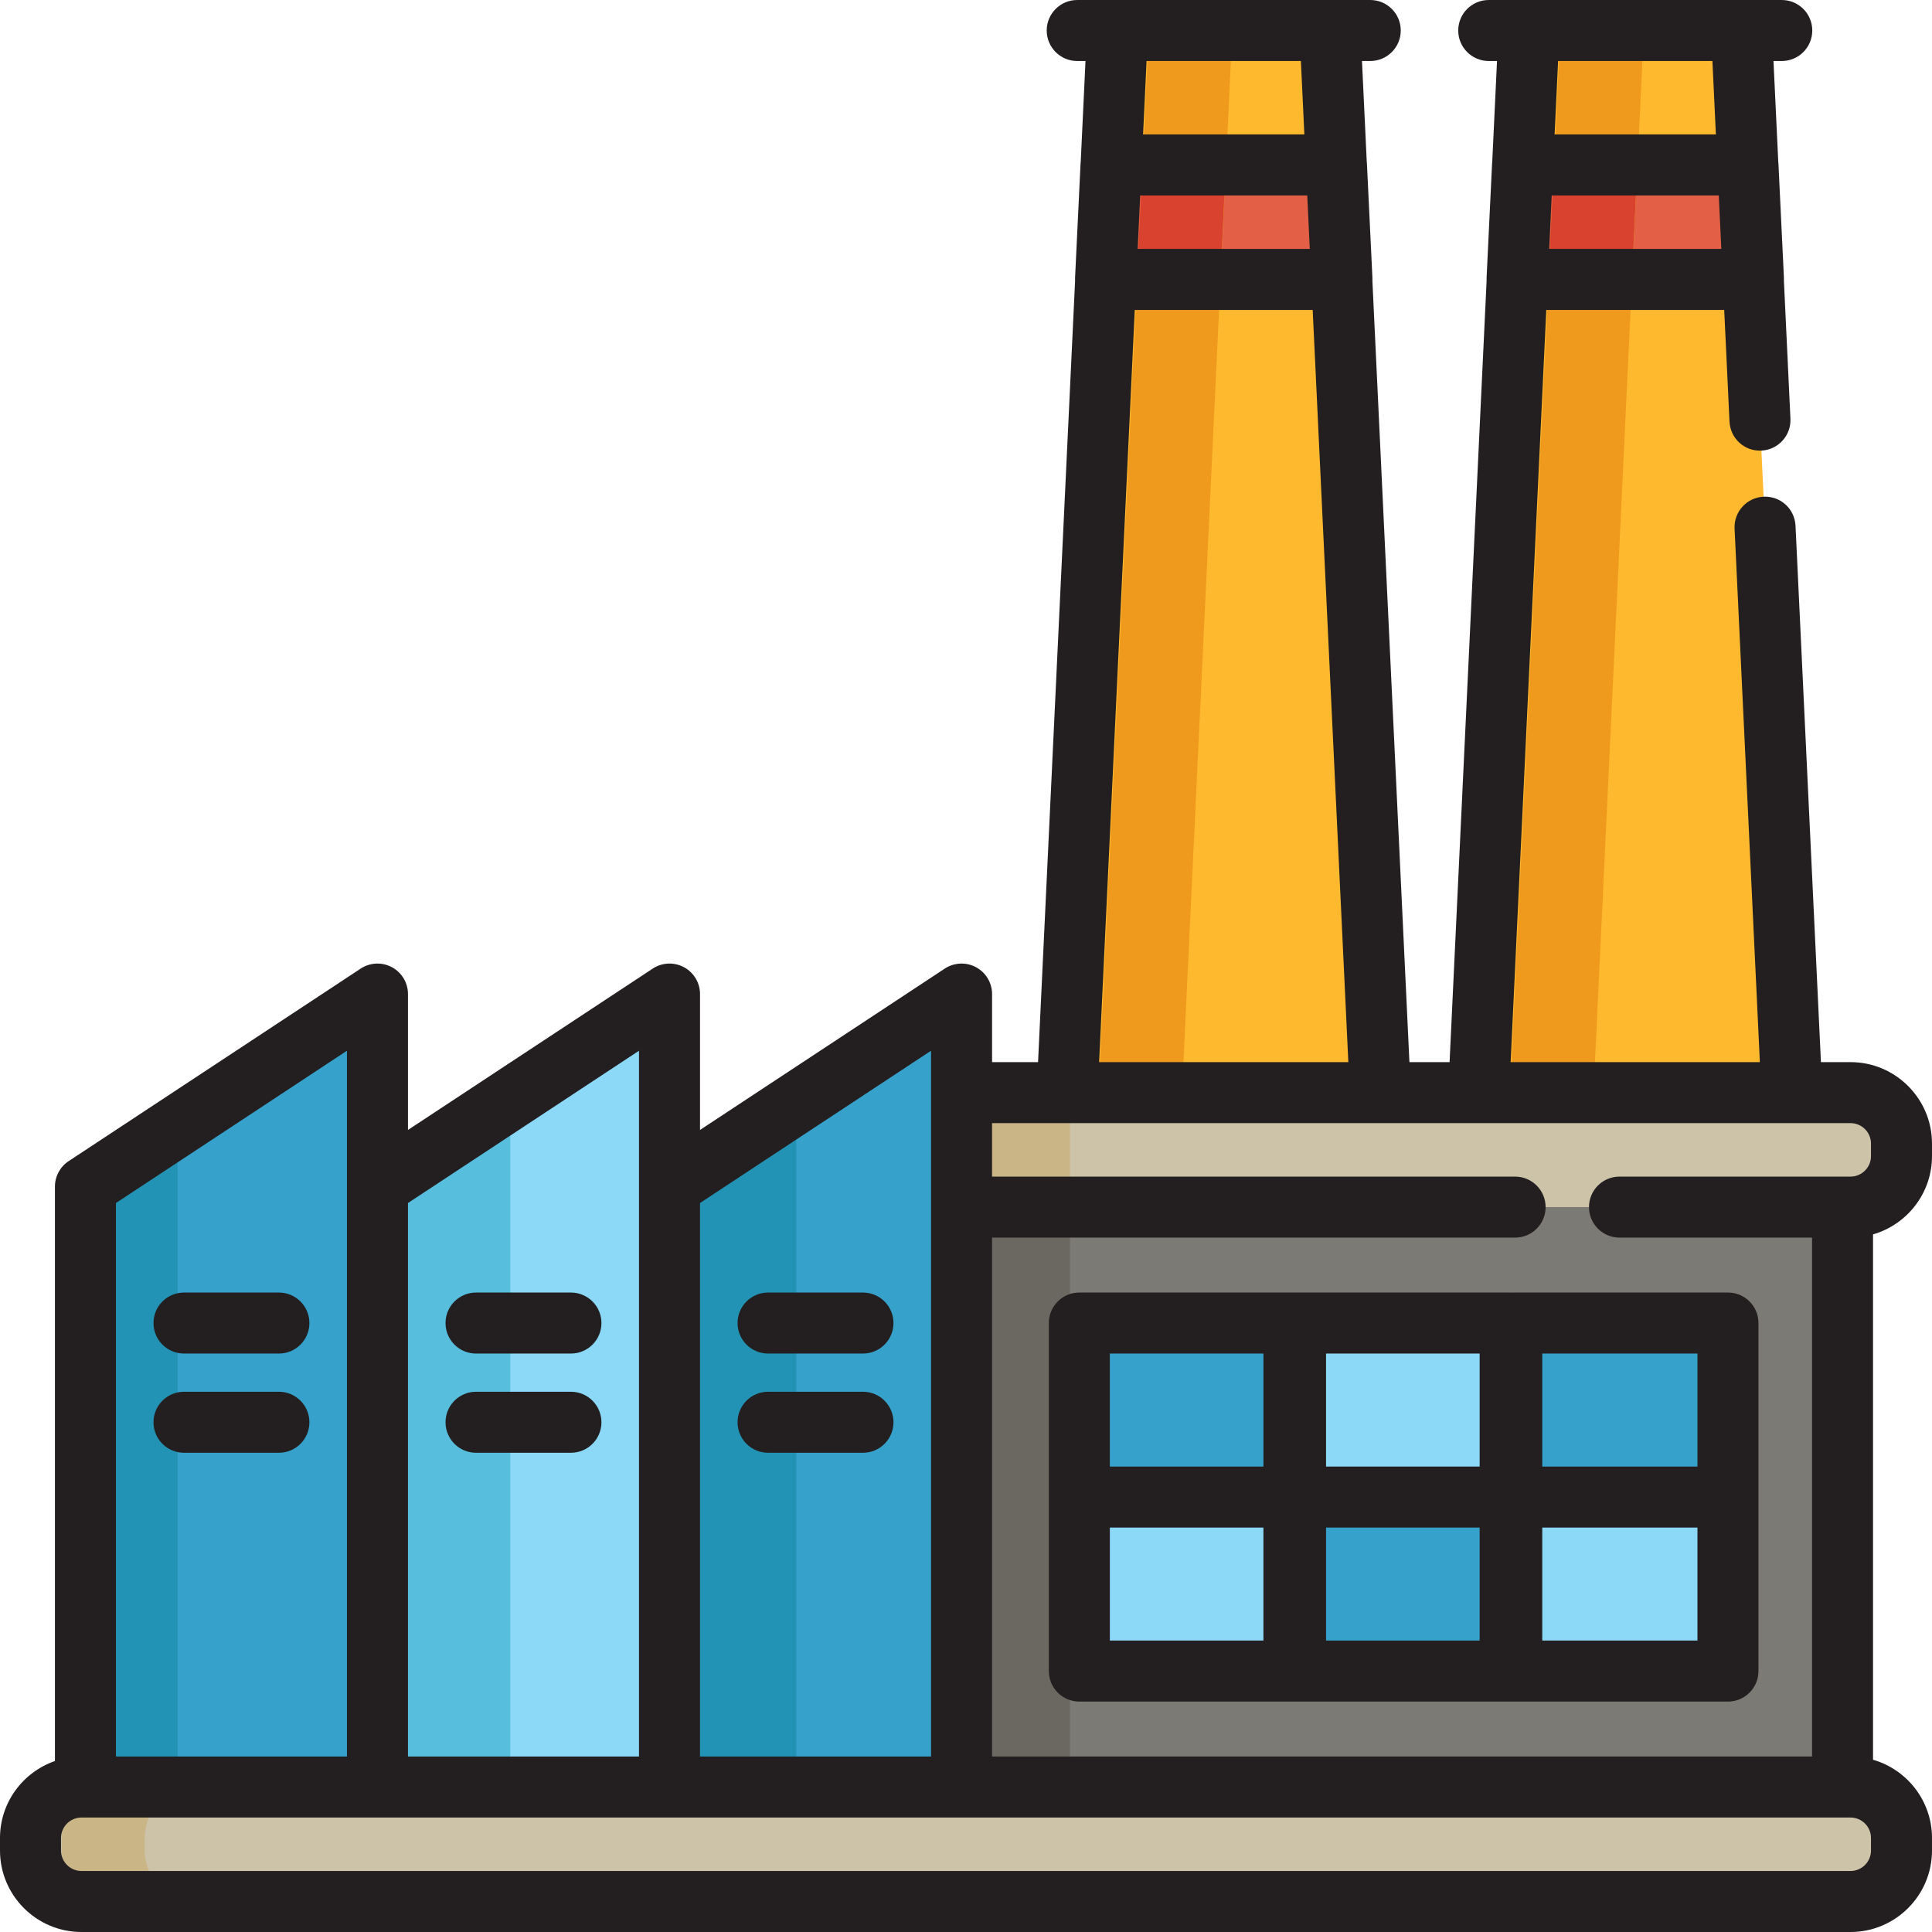 <?xml version="1.0" encoding="iso-8859-1"?>
<!-- Uploaded to: SVG Repo, www.svgrepo.com, Generator: SVG Repo Mixer Tools -->
<svg version="1.1" id="Layer_1" xmlns="http://www.w3.org/2000/svg" xmlns:xlink="http://www.w3.org/1999/xlink" 
	 viewBox="0 0 512 512" xml:space="preserve">
<path style="fill:#CCC3A8;" d="M490.407,473.577h-81.2H102.793h-81.2c-7.461,0-13.509,6.048-13.509,13.509v3.32
	c0,7.461,6.048,13.509,13.509,13.509h81.2h306.413h81.2c7.461,0,13.509-6.048,13.509-13.509v-3.32
	C503.916,479.625,497.868,473.577,490.407,473.577z"/>
<path style="fill:#C9B585;" d="M38.354,490.407v-3.32c0-7.461,6.048-13.509,13.508-13.509H29.851
	c-7.461,0-13.508,6.048-13.508,13.509v3.32c0,7.461,6.047,13.509,13.508,13.509h22.011
	C44.402,503.916,38.354,497.868,38.354,490.407z"/>
<g>
	<polygon style="fill:#36A1CB;" points="22.64,314.463 22.64,329.599 22.64,458.44 22.64,473.577 100.032,473.577 100.032,458.44 
		100.032,278.578 100.032,263.442 	"/>
	<polygon style="fill:#36A1CB;" points="177.426,314.463 177.426,329.599 177.426,458.44 177.426,473.577 254.819,473.577 
		254.819,458.44 254.819,278.578 254.819,263.442 	"/>
</g>
<polygon style="fill:#8BD8F7;" points="100.032,314.463 100.032,329.599 100.032,458.44 100.032,473.577 177.426,473.577 
	177.426,458.44 177.426,278.578 177.426,263.442 "/>
<path style="fill:#2393B5;" d="M211.015,289.175l-31.531,20.787c-1.513,0.998-2.423,2.688-2.423,4.5v159.113
	c0,2.977,2.412,5.389,5.389,5.389h28.564V289.175z"/>
<path style="fill:#57BEDD;" d="M135.238,289.177l-31.531,20.786c-1.512,0.998-2.423,2.688-2.423,4.5v159.113
	c0,2.977,2.412,5.389,5.389,5.389h28.564V289.177z"/>
<path style="fill:#2393B5;" d="M47.067,297.347l-19.135,12.616c-1.513,0.998-2.423,2.688-2.423,4.5v159.113
	c0,2.977,2.412,5.389,5.389,5.389h16.168V297.347z"/>
<polyline style="fill:#7C7A75;" points="429.182,319.896 488.291,319.896 488.291,473.577 254.819,473.577 254.819,319.896 
	401.517,319.896 "/>
<rect x="286.041" y="350.618" style="fill:#36A1CB;" width="57.301" height="46.115"/>
<g>
	<rect x="286.041" y="396.741" style="fill:#8BD8F7;" width="57.301" height="46.115"/>
	<rect x="342.911" y="350.618" style="fill:#8BD8F7;" width="57.301" height="46.115"/>
</g>
<g>
	<rect x="342.911" y="396.741" style="fill:#36A1CB;" width="57.301" height="46.115"/>
	<rect x="400.632" y="350.618" style="fill:#36A1CB;" width="57.301" height="46.115"/>
</g>
<rect x="400.632" y="396.741" style="fill:#8BD8F7;" width="57.301" height="46.115"/>
<g>
	<polyline style="fill:#FFB92E;" points="466.409,111.334 461.516,8.084 405.2,8.084 391.859,289.558 474.857,289.558 
		467.753,139.706 	"/>
	<polygon style="fill:#FFB92E;" points="296.143,8.084 282.802,289.558 365.8,289.558 352.459,8.084 	"/>
</g>
<g>
	<polygon style="fill:#E35F46;" points="402.032,74.049 464.685,74.049 463.227,43.711 403.488,43.711 	"/>
	<polygon style="fill:#E35F46;" points="292.975,74.049 355.628,74.049 354.17,43.711 294.431,43.711 	"/>
</g>
<path style="fill:#CCC3A8;" d="M488.291,319.896h2.116c7.461,0,13.509-6.048,13.509-13.509v-3.32
	c0-7.461-6.048-13.509-13.509-13.509h-81.2H254.82v30.338"/>
<g>
	<polygon style="fill:#EF9A1D;" points="413.459,9.162 400.118,290.636 422.243,290.636 435.583,9.162 	"/>
	<polygon style="fill:#EF9A1D;" points="304.402,9.162 291.061,290.636 313.186,290.636 326.527,9.162 	"/>
</g>
<g>
	<polygon style="fill:#D8422E;" points="411.747,44.789 410.291,75.127 432.415,75.127 433.872,44.789 	"/>
	<polygon style="fill:#D8422E;" points="302.69,44.789 301.234,75.127 323.358,75.127 324.815,44.789 	"/>
</g>
<rect x="262.004" y="319.898" style="fill:#6B6861;" width="21.558" height="153.675"/>
<rect x="262.004" y="289.555" style="fill:#C9B585;" width="21.558" height="30.343"/>
<g>
	<path style="fill:#231F20;" d="M203.545,358.706h25.152c4.466,0,8.084-3.618,8.084-8.084s-3.618-8.084-8.084-8.084h-25.152
		c-4.466,0-8.084,3.618-8.084,8.084S199.08,358.706,203.545,358.706z"/>
	<path style="fill:#231F20;" d="M203.545,384.997h25.152c4.466,0,8.084-3.618,8.084-8.084s-3.618-8.084-8.084-8.084h-25.152
		c-4.466,0-8.084,3.618-8.084,8.084C195.461,381.377,199.08,384.997,203.545,384.997z"/>
	<path style="fill:#231F20;" d="M126.154,358.706h25.149c4.466,0,8.084-3.618,8.084-8.084s-3.618-8.084-8.084-8.084h-25.149
		c-4.466,0-8.084,3.618-8.084,8.084S121.689,358.706,126.154,358.706z"/>
	<path style="fill:#231F20;" d="M126.154,384.997h25.149c4.466,0,8.084-3.618,8.084-8.084s-3.618-8.084-8.084-8.084h-25.149
		c-4.466,0-8.084,3.618-8.084,8.084C118.069,381.377,121.689,384.997,126.154,384.997z"/>
	<path style="fill:#231F20;" d="M73.911,342.538H48.76c-4.466,0-8.084,3.618-8.084,8.084s3.618,8.084,8.084,8.084h25.152
		c4.466,0,8.084-3.618,8.084-8.084S78.377,342.538,73.911,342.538z"/>
	<path style="fill:#231F20;" d="M73.911,368.829H48.76c-4.466,0-8.084,3.618-8.084,8.084s3.618,8.084,8.084,8.084h25.152
		c4.466,0,8.084-3.618,8.084-8.084C81.995,372.447,78.377,368.829,73.911,368.829z"/>
	<path style="fill:#231F20;" d="M400.416,342.548c-0.071-0.002-0.141-0.011-0.213-0.011h-56.871h-0.427h-56.871
		c-4.466,0-8.084,3.618-8.084,8.084v46.115v46.115c0,4.466,3.618,8.084,8.084,8.084h56.871h0.427h56.871
		c0.072,0,0.141-0.009,0.213-0.011c0.071,0.002,0.141,0.011,0.213,0.011h57.297c4.466,0,8.084-3.618,8.084-8.084v-46.115v-46.115
		c0-4.466-3.618-8.084-8.084-8.084H400.63C400.558,342.538,400.487,342.546,400.416,342.548z M392.119,388.652h-40.702v-29.946
		h40.702L392.119,388.652L392.119,388.652z M294.12,358.706h40.702v29.946H294.12V358.706z M294.12,404.821h40.702v29.946H294.12
		V404.821z M392.119,434.768h-40.702v-29.946h40.702L392.119,434.768L392.119,434.768z M449.842,434.768h-41.128v-29.946h41.128
		V434.768z M408.714,358.706h41.128v29.946h-41.128V358.706z"/>
	<path style="fill:#231F20;" d="M512,306.387v-3.32c0-11.906-9.687-21.593-21.593-21.593h-7.84l-6.738-142.151
		c-0.21-4.459-3.961-7.901-8.458-7.692c-4.459,0.21-7.903,3.998-7.692,8.458l6.701,141.384h-66.044l9.448-199.34h47.148
		l1.402,29.583c0.211,4.459,3.973,7.935,8.458,7.692c4.459-0.21,7.903-3.998,7.692-8.458l-1.728-36.46
		c0.015-0.275,0.016-0.551,0.003-0.828l-1.457-30.338c-0.008-0.157-0.029-0.31-0.045-0.466l-1.266-26.69h2.194
		c4.466,0,8.084-3.618,8.084-8.084S476.652,0,472.186,0h-10.669h-56.316h-10.669c-4.466,0-8.084,3.618-8.084,8.084
		s3.618,8.084,8.084,8.084h2.194l-1.265,26.688c-0.016,0.155-0.038,0.309-0.045,0.468l-1.457,30.338
		c-0.013,0.277-0.012,0.553,0.003,0.828l-9.81,206.984h-10.64l-9.81-206.983c0.015-0.275,0.016-0.551,0.003-0.829l-1.457-30.338
		c-0.008-0.158-0.029-0.313-0.045-0.469l-1.267-26.687h2.194c4.466,0,8.084-3.618,8.084-8.084S367.594,0,363.129,0H352.46h-56.316
		h-10.669c-4.466,0-8.084,3.618-8.084,8.084s3.618,8.084,8.084,8.084h2.194l-1.264,26.688c-0.016,0.155-0.038,0.309-0.045,0.467
		l-1.457,30.338c-0.013,0.277-0.012,0.554,0.003,0.829l-9.811,206.983h-12.189v-18.032c0-2.974-1.633-5.707-4.251-7.118
		c-2.618-1.41-5.798-1.269-8.283,0.369l-64.86,42.758V263.44c0-2.974-1.633-5.707-4.251-7.118c-2.618-1.41-5.798-1.269-8.283,0.369
		l-64.86,42.758v-36.009c0-2.974-1.633-5.707-4.251-7.118c-2.618-1.41-5.798-1.269-8.283,0.369L18.192,307.71
		c-2.269,1.496-3.635,4.031-3.635,6.75v152.231C6.099,469.623,0,477.646,0,487.087v3.32C0,502.313,9.687,512,21.593,512h468.813
		c11.906,0,21.593-9.687,21.593-21.593v-3.32c0-9.835-6.616-18.138-15.625-20.735V327.124C505.384,324.525,512,316.222,512,306.387z
		 M410.551,65.965l0.672-14.17h44.272l0.672,14.17H410.551z M453.806,16.168l0.923,19.458h-42.74l0.922-19.458H453.806z
		 M302.165,51.795h44.272l0.672,14.17h-45.615L302.165,51.795z M344.748,16.168l0.922,19.458h-42.739l0.923-19.458H344.748z
		 M300.727,82.133h47.148l9.448,199.34h-66.044L300.727,82.133z M282.802,297.642H365.8h26.059h82.998h15.55
		c2.991,0,5.425,2.434,5.425,5.425v3.32c0,2.991-2.434,5.425-5.425,5.425h-2.116h-59.108c-4.466,0-8.084,3.618-8.084,8.084
		c0,4.466,3.618,8.084,8.084,8.084h51.024v137.511H262.903V327.981h138.614c4.466,0,8.084-3.618,8.084-8.084
		c0-4.466-3.618-8.084-8.084-8.084H262.903v-14.17H282.802z M246.734,278.455v11.103v30.338v145.596h-61.225V318.816
		L246.734,278.455z M169.342,278.455v36.008v151.029h-61.225V318.816L169.342,278.455z M30.724,318.816l61.223-40.362v36.008
		v151.029H30.724V318.816z M495.832,490.407c0,2.991-2.434,5.425-5.425,5.425H21.593c-2.991,0-5.425-2.434-5.425-5.425v-3.32
		c0-2.991,2.434-5.425,5.425-5.425h1.047h77.392h77.394h77.394h233.472h2.116c2.991,0,5.425,2.434,5.425,5.425v3.32H495.832z"/>
</g>
</svg>